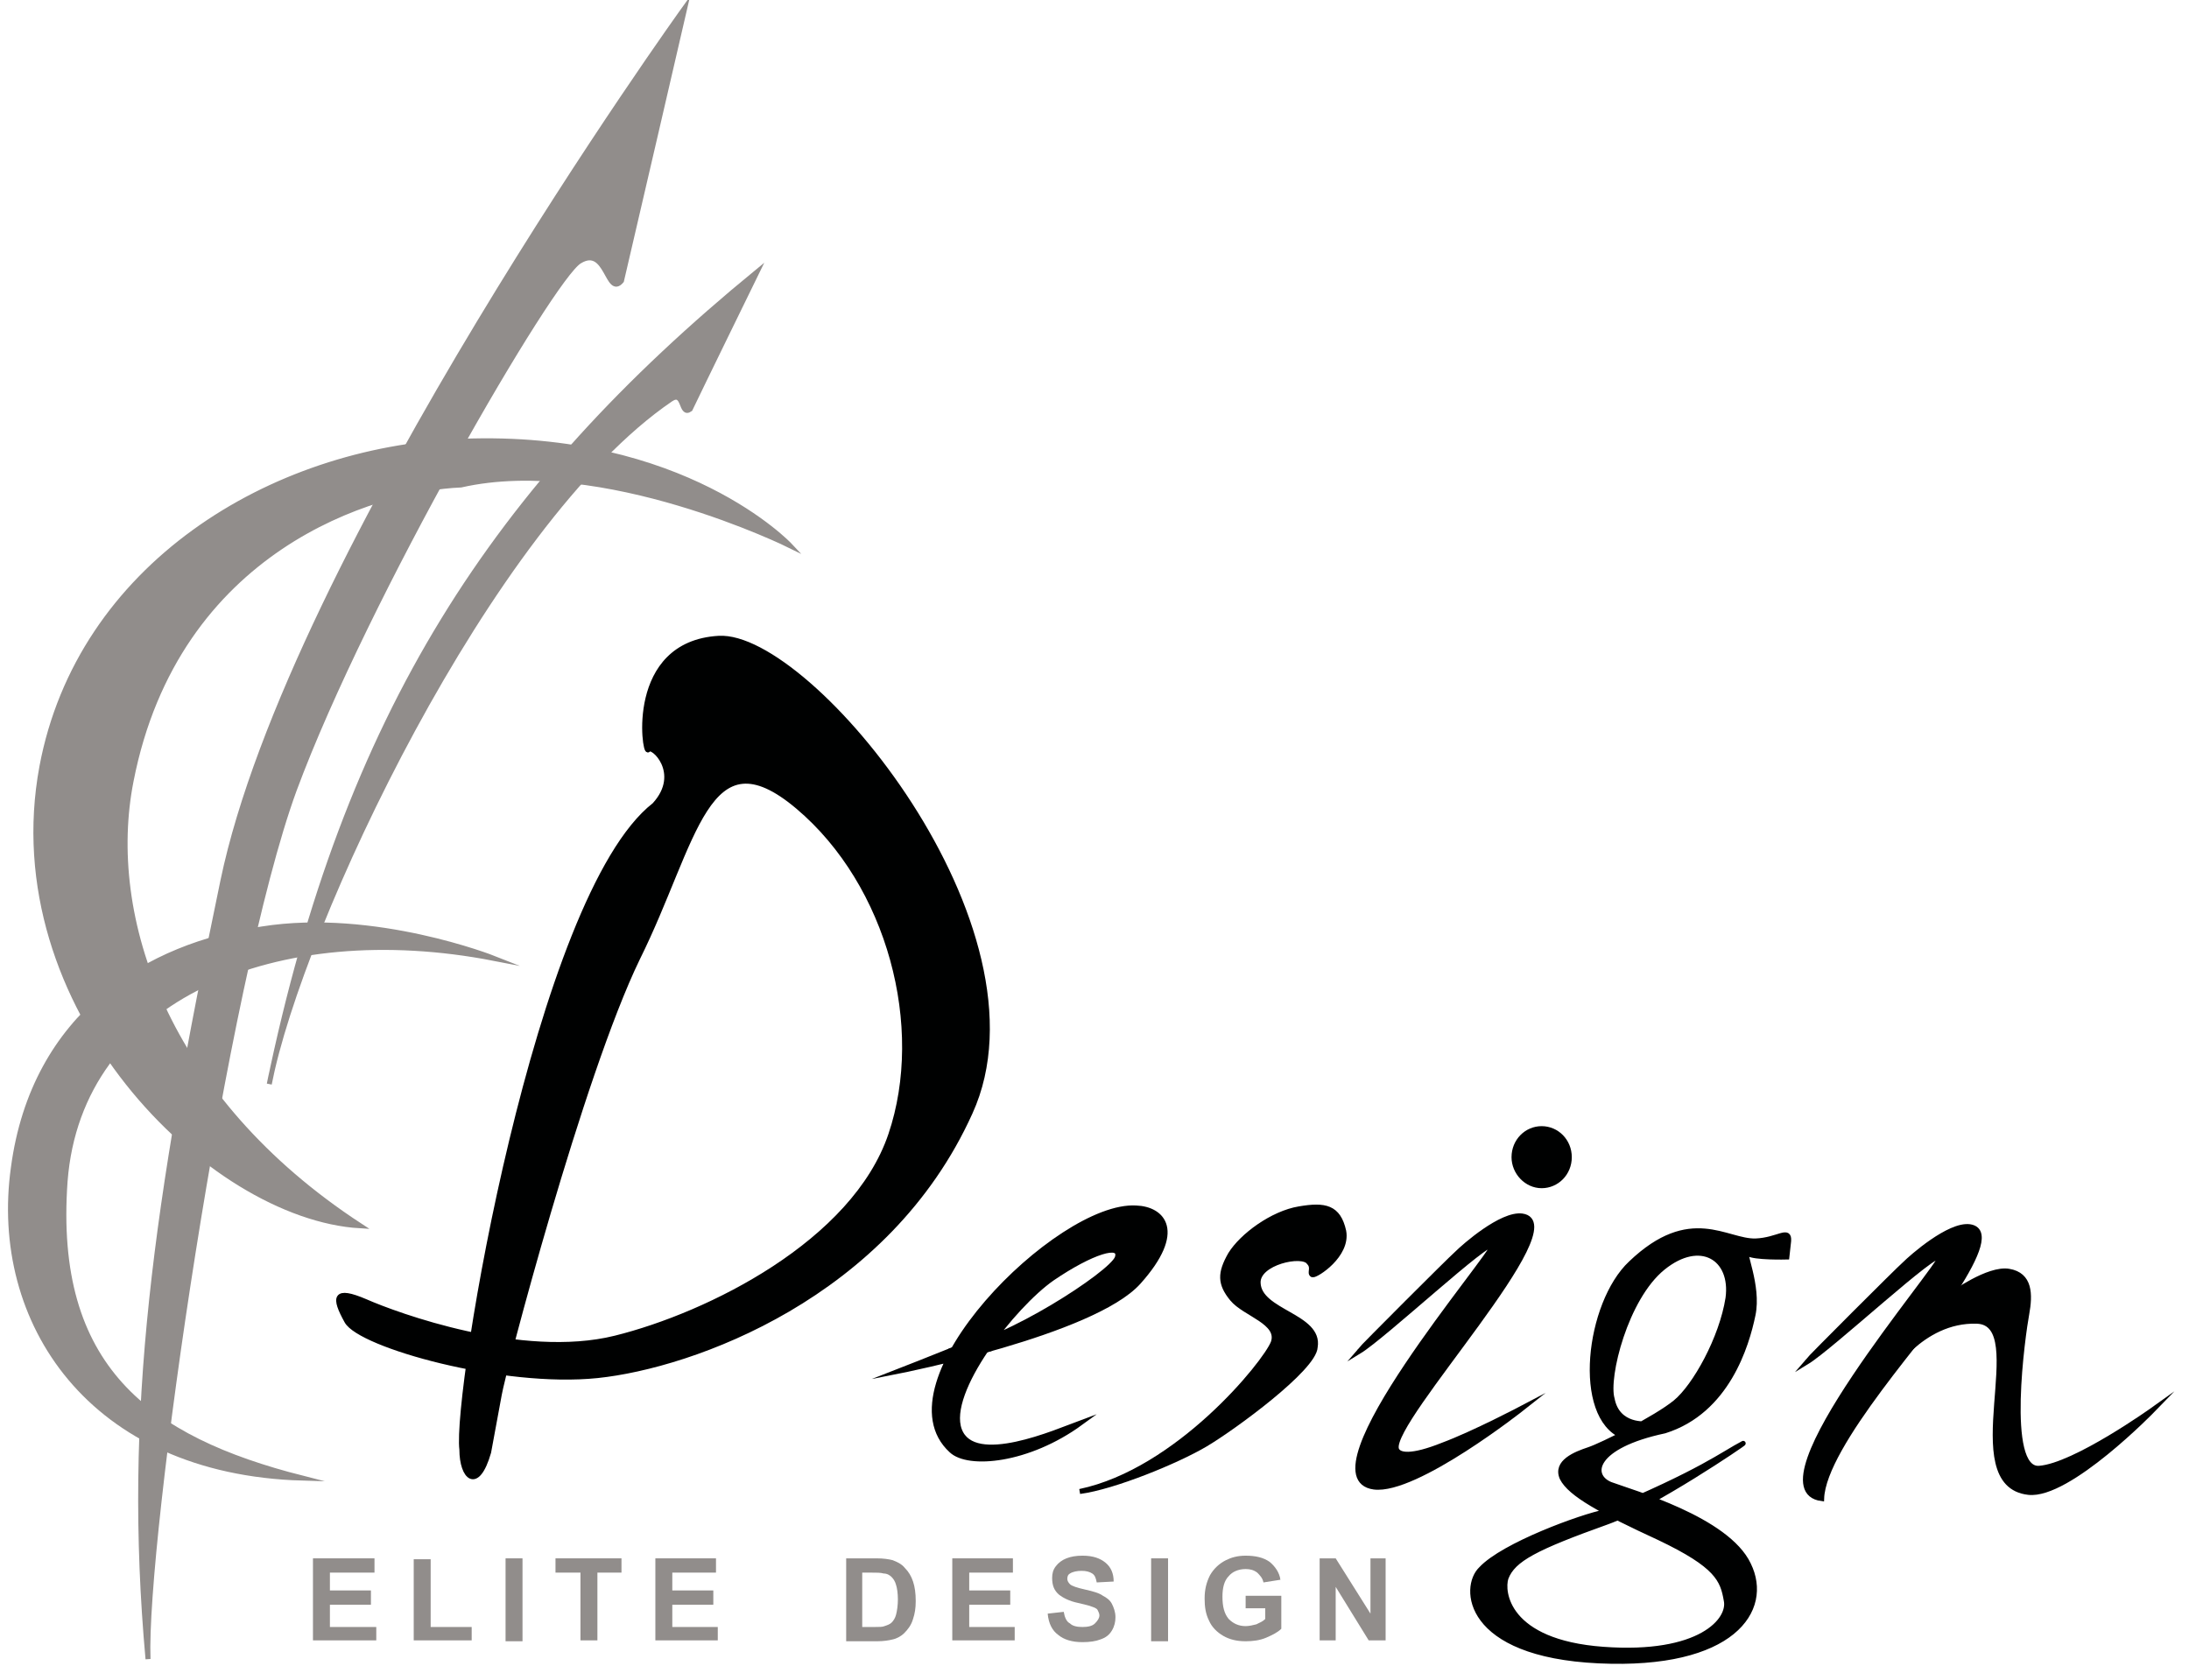 <?xml version="1.0" encoding="UTF-8"?>
<!-- Generator: Adobe Illustrator 28.0.0, SVG Export Plug-In . SVG Version: 6.00 Build 0)  -->
<svg xmlns="http://www.w3.org/2000/svg" xmlns:xlink="http://www.w3.org/1999/xlink" version="1.1" id="Layer_1" x="0px" y="0px" viewBox="0 0 245.5 188.4" style="enable-background:new 0 0 245.5 188.4;" xml:space="preserve">
<style type="text/css">
	.st0{fill-rule:evenodd;clip-rule:evenodd;fill:#918D8B;stroke:#918D8B;stroke-width:0.559;stroke-miterlimit:22.926;}
	.st1{fill-rule:evenodd;clip-rule:evenodd;fill:#000101;stroke:#000101;stroke-width:0.559;stroke-miterlimit:22.926;}
	.st2{fill-rule:evenodd;clip-rule:evenodd;fill:#918D8B;}
</style>
<path class="st0" d="M88.6,61.2c0,0-11.9-12.7-36.8-11.7C30.3,50.4,8.9,63.6,4.7,86c-5,26.9,18.8,50.5,35.7,51.5  c-21.9-14.3-28.7-34.7-25.7-49.9c5.1-26.1,27.3-32.8,37-33.2C67.6,50.8,88.6,61.2,88.6,61.2z"></path>
<path class="st0" d="M55.4,107.5c0,0-13.4-5.3-26-3.3C16.7,106,3.8,113.7,1.5,131c-2.4,17.2,8.6,34.1,32.4,34.8  c-17.3-4.4-28.1-12.4-26.6-33.3C8.9,111.7,31.2,102.8,55.4,107.5z"></path>
<path class="st0" d="M76.8,0.9c0,0-44.2,61.4-51.8,97.9c-7.6,36.5-10.9,59.6-8.4,87.3c-0.5-13.1,8.5-75.9,16.4-97.5  C41,67,61.9,31.1,65,29.3c3.1-1.9,3.1,4.1,4.7,2.2C70.6,27.7,76.8,0.9,76.8,0.9z"></path>
<path class="st0" d="M84.9,30.5c-29.5,24.2-46.1,49.6-54.7,91.1c3.4-17.6,24.6-62.9,45-76.8c1.6-1.1,1.1,1.9,2.2,1.1  C78.3,44,84.9,30.5,84.9,30.5z"></path>
<path class="st1" d="M54.8,162.9c-1.3,4.5-3,2.8-3-0.3c-0.8-6.2,8.5-62.1,21.6-72.3c3.3-3.6-0.3-6.9-0.7-6.2  c-0.4,0.7-2.3-11.9,7.9-12.5c10.2-0.6,37.6,32.6,28.2,53.2c-9.3,20.6-31.2,28.4-41.8,29.5c-10.6,1.1-26.6-3.4-28.1-6.1  c-1.5-2.7-1.4-3.7,2.1-2.2c3.4,1.5,17.5,6.7,28,4.1c10.5-2.6,26.8-10.7,30.9-22.8c4.1-12.1-0.1-28.1-10.4-36.8  c-10.3-8.7-11.5,3.9-18,17C65.1,120.7,56.4,154,56,156.4L54.8,162.9L54.8,162.9z M52.7,150v3.7h4.3V150H52.7z"></path>
<g>
	<path class="st1" d="M202.6,152.8c0.5-0.6,10.2-10.3,11-11c0.8-0.8,5-4.5,7.3-4.2c2.1,0.3,0.9,3.2-1.6,7.1   c-2.9,4.5-14.8,17.4-15,23.4c-8.1-1.1,13.5-26.2,13.3-27.1C217.4,139.9,205.4,151.1,202.6,152.8z"></path>
	<g>
		<path class="st1" d="M147.2,143c0.4,0.1,4-2.2,3.5-4.9c-0.6-2.7-2.1-3-5-2.5c-3,0.5-6.4,3-7.7,5.1c-1.2,2.1-1.2,3.3,0.2,5    c1.4,1.7,5.4,2.6,4.6,4.9c-0.9,2.3-10.7,14.4-21.7,16.7c3.8-0.5,10.9-3.4,14.1-5.3c3.2-1.9,12.2-8.5,12.3-10.9    c0.6-3.5-6.3-3.9-6.4-7.2c-0.1-2.3,5-3.4,5.7-2.3C147.4,142.2,146.8,142.8,147.2,143z"></path>
		<path class="st1" d="M152.4,151.6c0.5-0.6,10.2-10.3,11-11c0.8-0.8,5-4.5,7.3-4.2c6,0.8-14.8,22.8-14.1,26.1    c0.2,0.8,1.7,1,5.2-0.4c3.5-1.3,9-4.2,9-4.2s-12,9.5-16.7,8.9c-8.1-1.1,13.5-26.2,13.3-27.1C167.2,138.7,155.2,149.9,152.4,151.6z    "></path>
		<path class="st1" d="M172.9,133c1.7,0,3.1-1.4,3.1-3.2c0-1.8-1.4-3.2-3.1-3.2c-1.7,0-3.1,1.4-3.1,3.2    C169.8,131.5,171.2,133,172.9,133z"></path>
		<g>
			<path class="st1" d="M184.7,159.7c0,0-2.3,1.5-2.7,1.4c-5.4-2.2-3.9-14.9,0.9-19.4c6.7-6.4,10.7-2.4,14-2.5     c2.5-0.1,3.8-1.5,3.7,0l-0.2,1.8c0,0-3.7,0.1-4.4-0.4s1.3,3.6,0.6,6.9c-0.7,3.4-2.9,10.8-9.9,13c-8,1.7-8.5,5-6.1,6     c2.4,0.9,13.1,3.9,15.5,9c2.5,5.1-1.8,11.5-16.8,10.8c-15-0.7-15.3-8.3-13.2-10.3c2.5-2.7,11.3-5.9,13.9-6.4     c10.8-4.5,13.2-6.5,15.5-7.7c0.3-0.1-10.2,7-15.2,8.8c-8.1,2.9-10.6,4.2-11.4,6.3c-0.5,1.5,0,7.2,10.9,8s14.3-3.3,13.8-5.5     c-0.4-2.3-1-3.9-7.5-7c-6.5-3-10-4.9-10.9-6.7c-0.8-1.8,1.5-2.7,3-3.2c1.5-0.5,7.5-3.5,9.7-5.3c2.2-1.8,5.2-7.2,5.9-11.7     c0.6-4.5-3.1-6.8-7.3-3.4c-4.2,3.4-6.4,12.3-5.7,14.7C181.4,160.1,184.7,159.7,184.7,159.7z"></path>
			<rect x="179.7" y="168" class="st1" width="5.5" height="2"></rect>
		</g>
		<path class="st1" d="M218.9,145.2c0,0,4.1-3,6.4-2.6c2.4,0.4,2.4,2.6,2,4.8c-0.4,2.1-2.6,17.6,1.4,17.3c4-0.3,12.8-6.6,12.8-6.6    s-9.5,9.8-14,9.3c-8.1-0.9,0.5-19-5.8-19.2c-6.3-0.2-10,6.1-10,6.1L218.9,145.2z"></path>
		<g>
			<path class="st1" d="M100.8,153.8c0,0,21.8-4.3,26.9-10c5.1-5.7,2.7-8.2-0.3-8.3c-8.7-0.5-28.9,19.7-20.7,27.2     c1.9,1.8,8.6,1.2,14.5-3.1c-2.7,1-12,5.1-13.6,0.8c-1.6-4.3,6.1-14,10.4-17c4.4-3,7.9-4.1,7.3-2.3c-0.7,1.8-12.6,9.5-18.2,10.2     C104.9,152.2,100.8,153.8,100.8,153.8z"></path>
			
				<rect x="106.8" y="150.8" transform="matrix(0.956 -0.294 0.294 0.956 -39.707 38.705)" class="st1" width="4.1" height="1.1"></rect>
		</g>
	</g>
</g>
<polygon class="st2" points="35.1,184 35.1,174.8 42,174.8 42,176.4 37,176.4 37,178.4 41.6,178.4 41.6,180 37,180 37,182.5   42.2,182.5 42.2,184 "></polygon>
<polygon class="st2" points="46.4,184 46.4,174.9 48.3,174.9 48.3,182.5 52.9,182.5 52.9,184 "></polygon>
<rect x="56.7" y="174.8" class="st2" width="1.9" height="9.3"></rect>
<polygon class="st2" points="65.1,184 65.1,176.4 62.3,176.4 62.3,174.8 69.7,174.8 69.7,176.4 67,176.4 67,184 "></polygon>
<polygon class="st2" points="73.5,184 73.5,174.8 80.3,174.8 80.3,176.4 75.4,176.4 75.4,178.4 80,178.4 80,180 75.4,180   75.4,182.5 80.5,182.5 80.5,184 "></polygon>
<path class="st2" d="M94.9,174.8h3.4c0.8,0,1.4,0.1,1.8,0.2c0.5,0.2,1,0.4,1.4,0.9c0.4,0.4,0.7,0.9,0.9,1.5c0.2,0.6,0.3,1.3,0.3,2.2  c0,0.8-0.1,1.4-0.3,2c-0.2,0.7-0.6,1.2-1,1.6c-0.3,0.3-0.8,0.6-1.3,0.7c-0.4,0.1-1,0.2-1.7,0.2h-3.5V174.8L94.9,174.8z M96.7,176.4  v6.1h1.4c0.5,0,0.9,0,1.1-0.1c0.3-0.1,0.6-0.2,0.8-0.4c0.2-0.2,0.4-0.5,0.5-0.9c0.1-0.4,0.2-1,0.2-1.7c0-0.7-0.1-1.3-0.2-1.6  c-0.1-0.4-0.3-0.7-0.5-0.9c-0.2-0.2-0.5-0.4-0.9-0.4c-0.3-0.1-0.8-0.1-1.5-0.1H96.7z"></path>
<polygon class="st2" points="106.8,184 106.8,174.8 113.6,174.8 113.6,176.4 108.7,176.4 108.7,178.4 113.3,178.4 113.3,180   108.7,180 108.7,182.5 113.8,182.5 113.8,184 "></polygon>
<path class="st2" d="M117.5,181l1.8-0.2c0.1,0.6,0.3,1.1,0.7,1.3c0.3,0.3,0.8,0.4,1.4,0.4c0.6,0,1.1-0.1,1.4-0.4  c0.3-0.3,0.5-0.6,0.5-0.9c0-0.2-0.1-0.4-0.2-0.6c-0.1-0.2-0.4-0.3-0.7-0.4c-0.2-0.1-0.7-0.2-1.5-0.4c-1-0.2-1.7-0.6-2.1-0.9  c-0.6-0.5-0.8-1.1-0.8-1.9c0-0.5,0.1-0.9,0.4-1.3c0.3-0.4,0.7-0.7,1.2-0.9c0.5-0.2,1.1-0.3,1.8-0.3c1.2,0,2,0.3,2.6,0.8  c0.6,0.5,0.9,1.2,0.9,2.1l-1.9,0.1c-0.1-0.5-0.2-0.8-0.5-1c-0.3-0.2-0.7-0.3-1.2-0.3c-0.5,0-1,0.1-1.3,0.3c-0.2,0.1-0.3,0.3-0.3,0.6  c0,0.2,0.1,0.4,0.3,0.6c0.2,0.2,0.8,0.4,1.7,0.6c0.9,0.2,1.6,0.4,2,0.7c0.4,0.2,0.8,0.5,1,0.9c0.2,0.4,0.4,0.9,0.4,1.5  c0,0.5-0.1,1-0.4,1.5c-0.3,0.5-0.7,0.8-1.3,1c-0.5,0.2-1.2,0.3-2,0.3c-1.2,0-2.1-0.3-2.7-0.8C118,182.9,117.6,182.1,117.5,181z"></path>
<rect x="129.1" y="174.8" class="st2" width="1.9" height="9.3"></rect>
<path class="st2" d="M139.7,180.6v-1.6h4v3.7c-0.4,0.4-1,0.7-1.7,1c-0.7,0.3-1.5,0.4-2.3,0.4c-1,0-1.8-0.2-2.5-0.6  c-0.7-0.4-1.3-1-1.6-1.7c-0.4-0.8-0.5-1.6-0.5-2.5c0-1,0.2-1.8,0.6-2.6c0.4-0.7,1-1.3,1.8-1.7c0.6-0.3,1.3-0.5,2.2-0.5  c1.1,0,2,0.2,2.7,0.7c0.6,0.5,1.1,1.2,1.2,2l-1.9,0.3c-0.1-0.5-0.4-0.8-0.7-1.1c-0.4-0.3-0.8-0.4-1.3-0.4c-0.8,0-1.5,0.3-1.9,0.8  c-0.5,0.5-0.7,1.3-0.7,2.3c0,1.1,0.2,1.9,0.7,2.5c0.5,0.5,1.1,0.8,1.9,0.8c0.4,0,0.8-0.1,1.2-0.2c0.4-0.2,0.7-0.3,1-0.6v-1.2H139.7z  "></path>
<polygon class="st2" points="148,184 148,174.8 149.8,174.8 153.7,181 153.7,174.8 155.4,174.8 155.4,184 153.5,184 149.8,178   149.8,184 "></polygon>
</svg>
